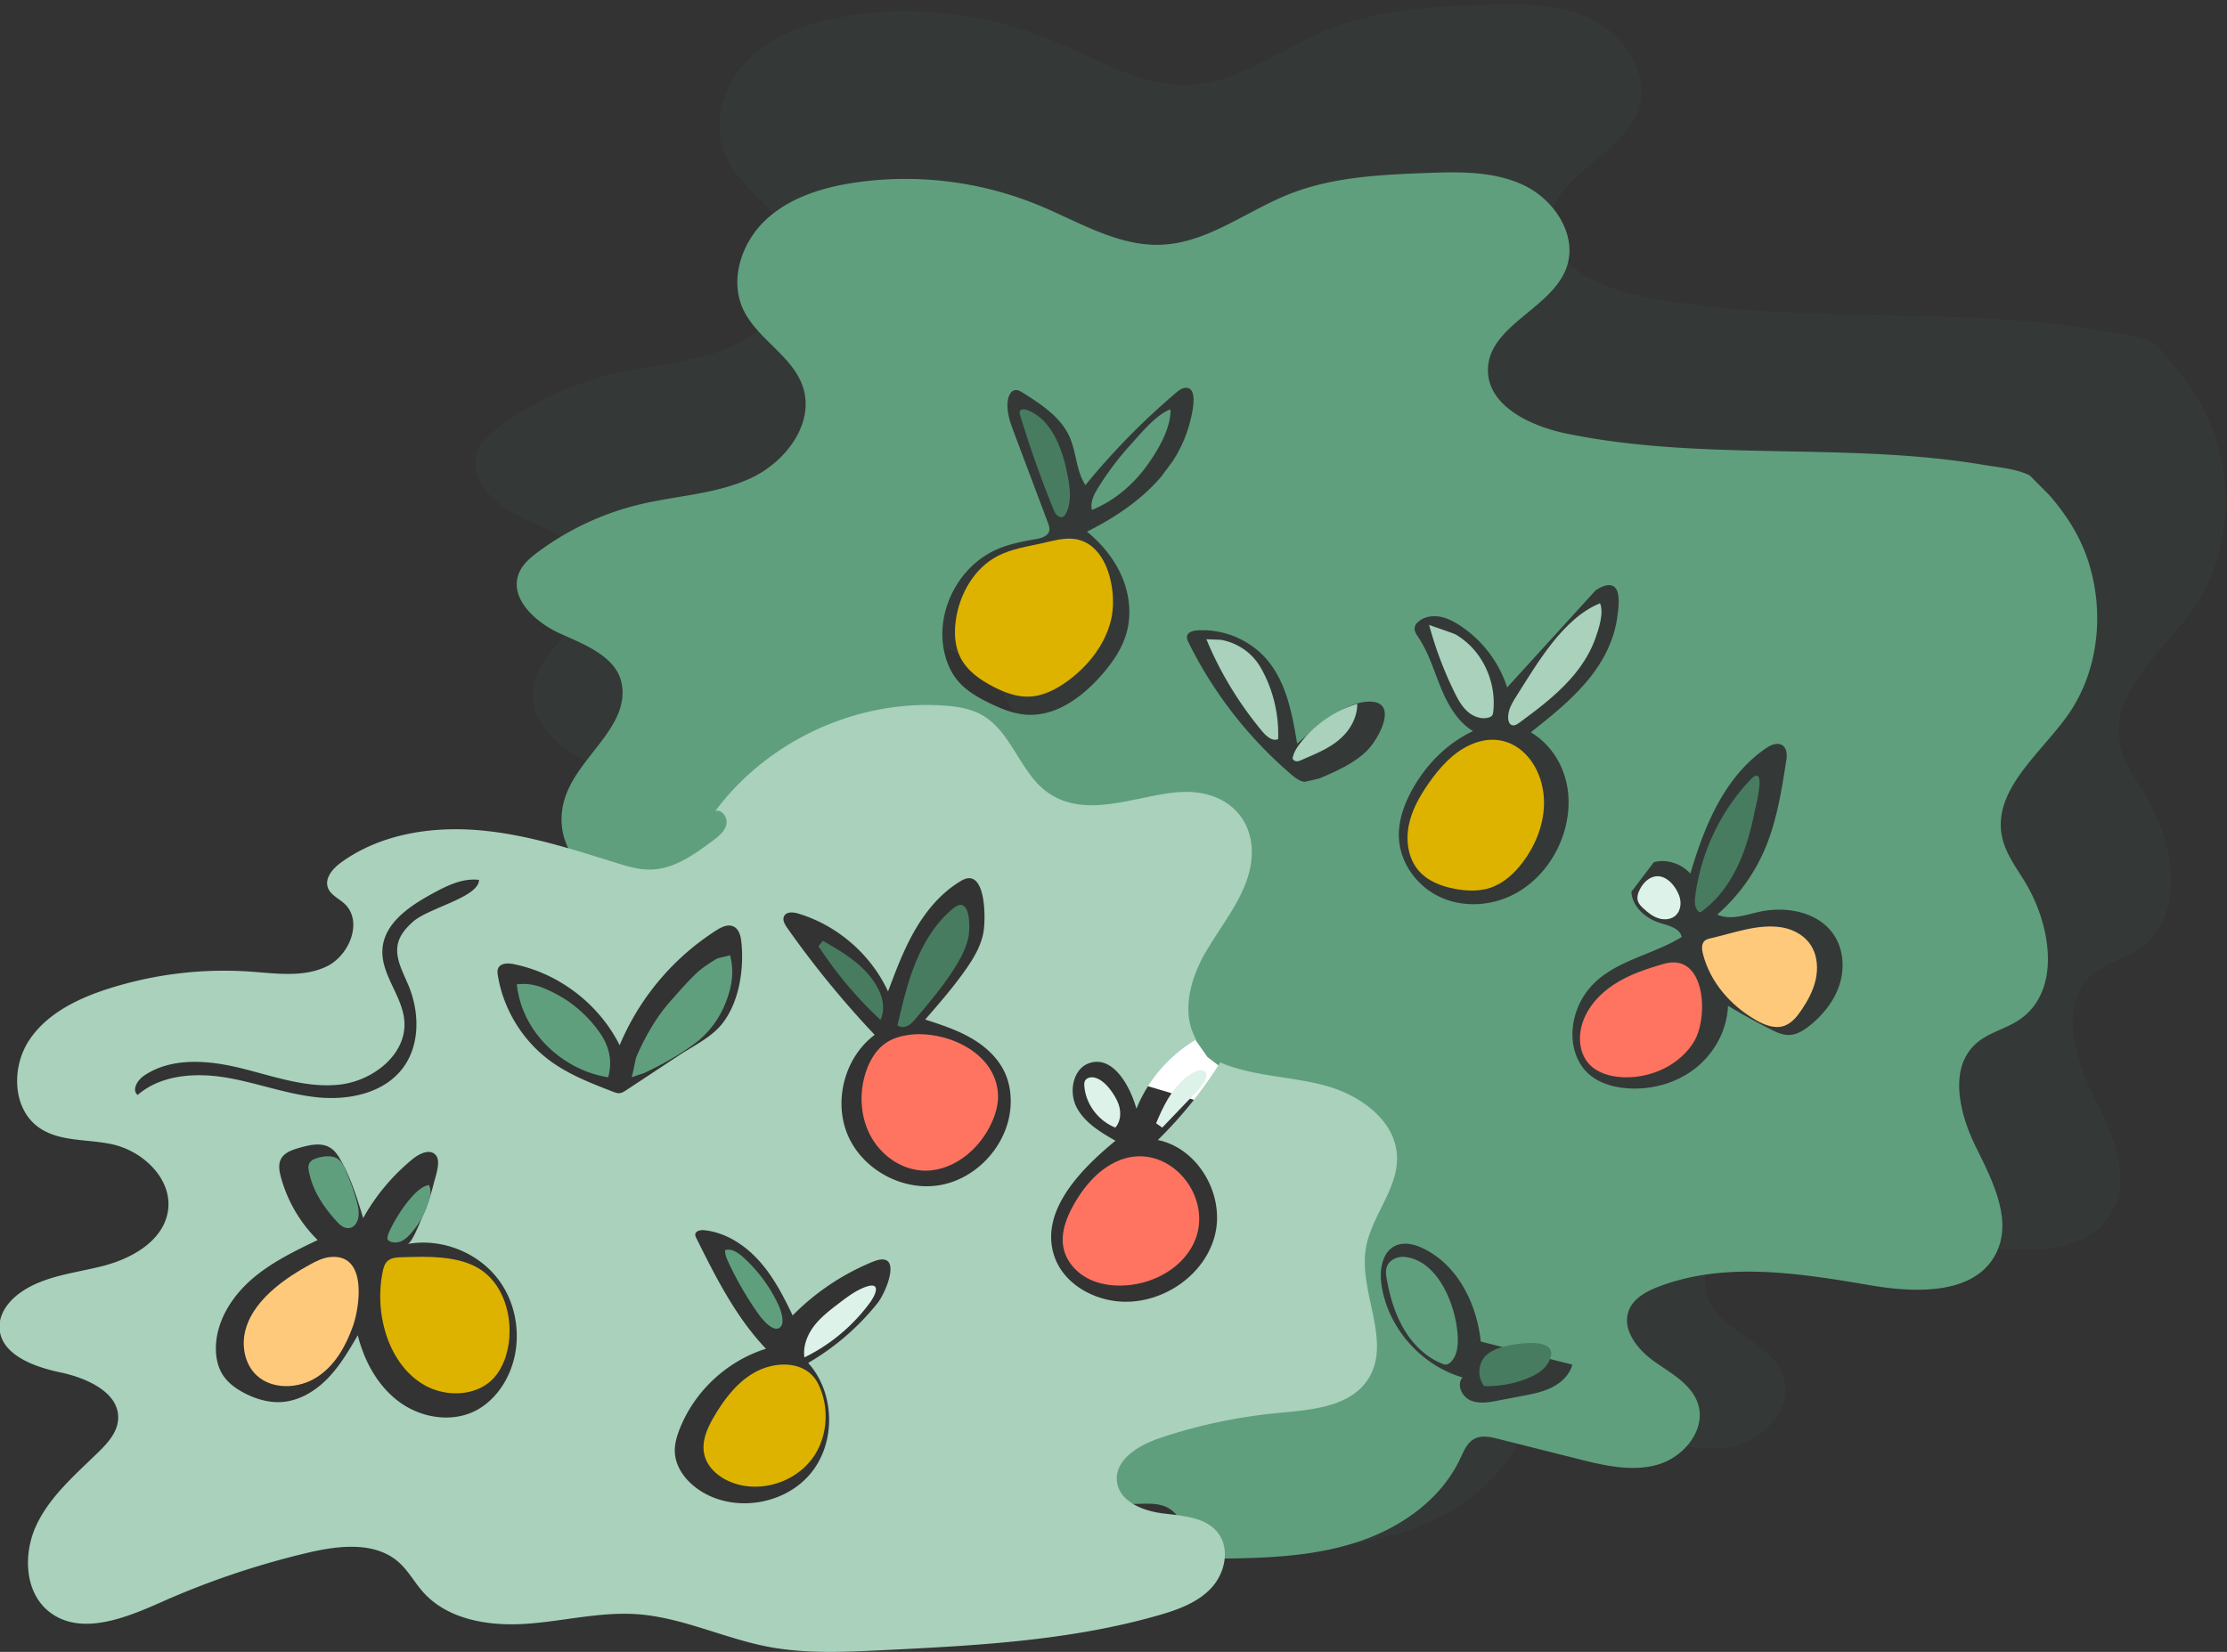 <svg xmlns="http://www.w3.org/2000/svg" width="310" height="230" viewBox="0 0 310 230"><rect x="0" y="0" width="310" height="230" fill="#333333" stroke="none"/><defs><clipPath id="a"><path d="M66.17.61h243.58v215.102H66.17z"/></clipPath><clipPath id="b"><path d="M-.07 98.16h194.538v131.843H-.07z"/></clipPath></defs><g clip-path="url(#a)" opacity=".09"><path fill="#477c60" d="M292.382 46.026c-21.33-3.646-43.253-.473-64.491-4.897-5.588-1.164-12.246-4.37-12.033-10.077.254-6.797 9.916-9.314 12.132-15.744 1.692-4.907-1.852-10.383-6.517-12.653C216.809.387 211.385.51 206.204.71c-7.114.274-14.38.636-20.99 3.28-6.599 2.639-12.552 7.534-19.65 7.848-6.654.295-12.683-3.509-18.828-6.082a53.673 53.673 0 0 0-28.247-3.588c-5.034.73-10.156 2.29-13.88 5.757-3.724 3.468-5.677 9.205-3.583 13.847 2.112 4.682 7.666 7.27 9.257 12.157 1.825 5.605-2.616 11.564-7.94 14.085-5.326 2.521-11.408 2.737-17.137 4.108a43.083 43.083 0 0 0-15.758 7.396c-1.184.887-2.365 1.892-2.926 3.264-1.613 3.943 2.622 7.754 6.512 9.481 3.892 1.728 8.659 3.648 9.345 7.854.99 6.053-7.456 9.844-8.128 15.94-.66 5.994 6.125 9.764 11.782 11.835 1.447.53 3.04 1.063 4.492.547 1.339-.476 2.218-1.724 3.071-2.86 6.59-8.78 16.848-14.708 27.739-16.026 6.102-.737 13.035.268 16.932 5.025 1.933 2.361 2.96 5.465 5.309 7.411 7.101 5.883 19.01-3.21 26.705 1.874 4.027 2.661 5.022 8.345 3.824 13.025-1.199 4.679-4.096 8.701-6.52 12.878-1.692 2.917-3.15 6.685-1.28 9.488 1.149 1.721 3.243 2.52 5.238 3.067 5.164 1.415 10.633 1.855 15.514 4.058 4.882 2.203 9.24 6.902 8.778 12.242-.392 4.529-4.075 8.227-4.624 12.74-.6 4.93 2.662 9.768 1.889 14.675-1.073 6.798-9.02 10.02-15.864 10.695-6.843.674-14.416.318-19.736 4.677-.656.537-1.288 1.185-1.484 2.01-.503 2.135 2.105 3.714 4.292 3.82 2.188.107 4.576-.424 6.437.734 2.548 1.585 2.778 5.565 5.38 7.062 1.186.683 2.63.692 3.997.674 6.81-.097 13.728-.493 20.16-2.735 6.433-2.241 12.406-6.562 15.289-12.739.55-1.18 1.072-2.515 2.23-3.111 1.104-.57 2.435-.276 3.637.028 4.089 1.035 8.176 2.072 12.264 3.106 4.054 1.027 8.343 2.054 12.358.878 4.015-1.176 7.447-5.43 6.167-9.414-.98-3.051-4.129-4.725-6.737-6.582-2.607-1.858-5.094-5.019-3.894-7.989.743-1.839 2.668-2.887 4.516-3.604 10.326-3.996 21.873-2.079 32.787-.213 6.988 1.194 15.932 1.445 19.2-4.851 2.689-5.179-.428-11.31-3.007-16.54-2.58-5.235-4.319-12.393.08-16.22 1.876-1.633 4.458-2.187 6.522-3.576 6.657-4.478 4.973-14.898.749-21.724-1.32-2.129-2.84-4.225-3.352-6.679-1.486-7.111 5.607-12.666 9.875-18.543.097-.133.192-.266.286-.401 3.949-5.683 5.224-12.91 4.115-19.696a28.87 28.87 0 0 0-.882-3.791c-1.23-4.03-3.35-7.368-6.052-10.552-.952-1.122-1.732-2.424-3.074-3.115-2.03-1.046-4.755-1.24-6.977-1.62z"/></g><path fill="#5f9f7d" d="M285.321 68.998c2.441 2.855 4.355 5.853 5.465 9.467.343 1.112.609 2.25.799 3.401 1 6.09-.152 12.573-3.718 17.672a25.09 25.09 0 0 1-.257.36c-3.857 5.274-10.261 10.257-8.92 16.638.464 2.202 1.836 4.082 3.027 5.993 3.817 6.124 5.336 15.473-.676 19.492-1.863 1.245-4.196 1.742-5.89 3.208-3.973 3.435-2.404 9.857-.073 14.55 2.33 4.697 5.145 10.198 2.717 14.844-2.952 5.648-11.031 5.425-17.342 4.351-9.857-1.673-20.287-3.394-29.614.193-1.67.642-3.408 1.582-4.079 3.233-1.082 2.665 1.164 5.5 3.518 7.167 2.355 1.668 5.2 3.169 6.084 5.906 1.156 3.576-1.944 7.392-5.568 8.446-3.626 1.055-7.501.136-11.163-.787l-11.076-2.787c-1.087-.273-2.289-.534-3.286-.025-1.045.535-1.517 1.733-2.015 2.792-2.603 5.543-7.997 9.42-13.808 11.43-5.81 2.012-12.056 2.367-18.207 2.454-1.236.016-2.54.007-3.612-.605-2.35-1.343-2.558-4.912-4.86-6.336-1.678-1.038-3.836-.561-5.813-.658-1.975-.097-4.33-1.513-3.875-3.427.175-.742-3.651-4.255-3.059-4.737 4.807-3.912 12.708-8.278 18.887-8.884 6.181-.605 12.049 2.294 13.017-3.806.698-4.402 2.4-6.913 2.942-11.337.496-4.05 3.823-7.368 4.176-11.43.417-4.793-3.518-9.007-7.927-10.984-4.41-1.977-9.348-2.372-14.014-3.643-1.8-.49-3.69-1.205-4.73-2.75-1.69-2.515-.373-5.899 1.156-8.514 2.19-3.748 4.806-7.356 5.889-11.554 1.082-4.2.184-9.3-3.453-11.688-6.95-4.561-17.706 3.599-24.122-1.681-2.121-1.747-3.047-4.531-4.793-6.648-3.52-4.27-9.78-5.163-15.293-4.51-9.075 1.077-1.178 7.538-23.817 17.752-1.169.526-2.9 1.517-4.11 1.945-1.311.463-7.89-.108-9.196-.583-5.11-1.859-8.22-7.395-5.403-13.277 2.379-4.968 8.235-8.871 7.342-14.304-.622-3.773-4.926-5.495-8.442-7.046-3.514-1.55-7.339-4.97-5.88-8.508.505-1.23 1.573-2.131 2.642-2.928a39.006 39.006 0 0 1 14.232-6.636c5.174-1.23 10.667-1.424 15.477-3.685 4.81-2.262 8.822-7.61 7.173-12.64-1.437-4.383-6.454-6.705-8.362-10.906-1.89-4.165-.128-9.312 3.236-12.424 3.365-3.112 7.99-4.512 12.538-5.166a48.776 48.776 0 0 1 25.511 3.222c5.55 2.307 10.997 5.72 17.006 5.455 6.411-.282 11.788-4.674 17.748-7.042 5.97-2.372 12.533-2.696 18.957-2.943 4.681-.18 9.58-.29 13.792 1.746 4.213 2.036 7.414 6.949 5.886 11.352-2.001 5.769-10.728 8.027-10.958 14.124-.192 5.123 5.821 8 10.868 9.044 19.183 3.969 38.983 1.124 58.247 4.393 2.007.342 4.468.515 6.304 1.454zm-58.231 55.174c.118 2.075 1.97 3.706 3.963 4.33 1.215.381 2.774.72 3.048 1.957-4.038 2.502-9.213 3.264-12.467 6.714a10.169 10.169 0 0 0-2.71 5.985c-.204 2.208.396 4.564 1.97 6.136 1.445 1.442 3.536 2.076 5.577 2.234 3.38.262 6.873-.694 9.532-2.788a12.009 12.009 0 0 0 1.992-1.991c1.516-1.914 2.455-4.278 2.542-6.71a87.58 87.58 0 0 0 5.924 3.278c.801.404 1.647.805 2.545.793 1.09-.016 2.076-.636 2.924-1.32 1.868-1.502 3.426-3.455 4.147-5.735.72-2.278.528-4.895-.801-6.886-2.122-3.176-6.577-4.044-10.322-3.223-1.968.43-4.079 1.23-5.914.398a25.149 25.149 0 0 0 6.462-8.725c1.795-4.034 2.485-8.454 3.159-12.815.33-2.142-1.043-2.843-2.81-1.639-5.754 3.916-8.605 10.811-10.547 17.47-1.262-1.375-3.287-2.079-5.09-1.586zm-17.29-28.46a16.38 16.38 0 0 0-6.603-8.639c-.866-.563-1.806-1.052-2.829-1.219-1.02-.166-2.138.027-2.923.7-.241.205-.454.467-.515.778-.101.522.24 1.013.535 1.457 1.416 2.12 2.138 4.61 3.105 6.965.967 2.356 2.291 4.715 4.476 6.042-3.62 1.7-6.554 4.687-8.479 8.176-1.142 2.073-1.959 4.397-1.832 6.756.186 3.468 2.524 6.672 5.681 8.155 3.158 1.484 6.997 1.297 10.119-.26 3.124-1.554 5.522-4.388 6.79-7.623 1.034-2.639 1.345-5.59.651-8.336-.694-2.746-2.433-5.26-4.886-6.697 3.253-2.581 6.552-5.208 8.957-8.585 1.543-2.167 2.685-4.68 3.059-7.323l.007-.05c.152-1.067.418-2.89-.074-3.874-.588-1.179-2.039-.541-2.928.064zm-46.553-31.506a18.536 18.536 0 0 0 2.093-4.383c.317-.992 1.902-6.236-.503-5.798-.432.08-.788.37-1.123.654a98.685 98.685 0 0 0-12.622 12.866c-1.295-1.979-1.243-4.542-2.202-6.703-1.231-2.772-3.948-4.55-6.525-6.168-.316-.199-.665-.405-1.036-.36-.572.072-.896.696-1.005 1.26-.306 1.58.27 3.182.837 4.689 1.565 4.164 3.133 8.328 4.698 12.493.143.378.287.785.186 1.177-.19.747-1.109 1.002-1.874 1.133-1.842.316-3.696.68-5.406 1.43-5.218 2.282-8.444 8.37-7.39 13.94.295 1.554.897 3.073 1.905 4.296 1.174 1.424 2.823 2.37 4.486 3.179 1.638.795 3.365 1.496 5.184 1.607 3.984.24 7.586-2.377 10.234-5.347 1.575-1.767 2.981-3.752 3.626-6.025.729-2.569.42-5.375-.627-7.834-1.048-2.46-2.801-4.582-4.868-6.287 3.858-1.942 7.541-4.374 10.329-7.66zm20.418 44.183c2.32-.996 4.695-2.027 6.52-3.767 1.702-1.621 4.543-6.862.563-6.932h-.039c-3.643-.038-7.59 3.682-10.145 5.844-.693-4.156-1.488-8.538-4.246-11.737-2.363-2.74-6.068-4.279-9.688-4.021-.569.04-1.257.226-1.387.777-.076.314.069.635.212.924a58.078 58.078 0 0 0 14.247 18.323c.56.478 1.17.967 1.902 1.064zm22.46 78.406c-.557-5.28-3.224-10.686-8.042-12.978-1.182-.562-2.589-.915-3.785-.39-1.905.838-2.293 3.37-2 5.418.858 5.975 5.462 11.253 11.288 12.943-.859.97-.127 2.633 1.056 3.173 1.182.539 2.56.305 3.837.06 1.148-.218 2.294-.439 3.441-.658 1.423-.272 2.869-.554 4.158-1.209a6.581 6.581 0 0 0 1.079-.686c.813-.637 1.457-1.474 1.712-2.462z"/><path fill="#fff" d="M165.854 144l2.21 3.163 1.866 1.43-.835 5.407-10.165-3.015z"/><path fill="#ff7461" d="M149.481 167.709c-1.058 1.87-1.882 4.036-1.42 6.132.401 1.818 1.76 3.34 3.415 4.188 1.654.85 3.574 1.08 5.427.926 3.693-.304 7.37-2.264 9.107-5.541 2.984-5.636-1.746-12.666-7.663-12.407a7.59 7.59 0 0 0-2.507.549c-2.792 1.114-4.877 3.535-6.359 6.153"/><g clip-path="url(#b)"><path fill="#a9d1bc" d="M161.871 210.72c2.767.343 5.95.502 7.664 2.705 1.235 1.588 1.208 3.791.39 5.67a7.219 7.219 0 0 1-1.334 2.036c-1.928 2.055-4.716 3.035-7.423 3.807-12.415 3.54-25.44 4.197-38.333 4.83-5.336.262-10.731.52-15.976-.492-6.13-1.183-11.916-4.074-18.143-4.518-5.175-.367-10.303.984-15.479 1.336-5.173.351-10.898-.551-14.348-4.428-1.185-1.33-2.041-2.95-3.37-4.133-3.306-2.941-8.366-2.351-12.67-1.334a115.393 115.393 0 0 0-20.43 6.892c-5.015 2.232-11.225 4.722-15.55 1.342-3.494-2.727-3.676-8.178-1.756-12.177 1.92-3.999 5.412-6.964 8.58-10.063 1.258-1.23 2.545-2.635 2.733-4.386.408-3.83-4.272-5.932-8.036-6.722-3.765-.788-8.481-2.546-8.46-6.397.01-1.87 1.286-3.523 2.794-4.625 3.343-2.444 7.712-2.777 11.717-3.823 4.004-1.048 8.283-3.5 8.933-7.593.695-4.374-3.354-8.317-7.667-9.298-3.48-.791-7.42-.307-10.327-2.381-3.642-2.6-3.804-8.337-1.35-12.083 2.453-3.746 6.756-5.839 11.016-7.205a52.935 52.935 0 0 1 19.834-2.393c3.568.252 7.347.83 10.575-.715 3.228-1.546 5.118-6.344 2.477-8.763-.796-.73-1.936-1.204-2.293-2.225-.471-1.348.714-2.68 1.869-3.516 5.355-3.868 12.293-5.006 18.877-4.491 6.582.515 12.94 2.547 19.242 4.52 1.618.508 3.272 1.017 4.968.978 3.24-.073 6.065-2.103 8.66-4.047.785-.588 1.622-1.253 1.85-2.207.228-.955-.587-2.163-1.53-1.898 7.244-9.762 19.595-15.484 31.714-14.69 1.879.123 3.801.409 5.438 1.344 4.174 2.384 5.292 8.173 9.27 10.87 5.464 3.705 12.535.138 18.423-.167 7.488-.389 11.721 5.4 9.012 12.613-1.408 3.75-4.091 6.865-5.988 10.391-1.898 3.528-2.948 7.992-.935 11.454a19.924 19.924 0 0 0-8.32 9.642c-.922-3.303-3.31-7.458-6.554-6.353-2.287.78-2.886 3.993-1.776 6.142 1.111 2.149 3.319 3.463 5.417 4.667-5.023 4.102-10.606 9.97-8.5 16.11 1.33 3.886 5.592 6.212 9.693 6.303 5.694.125 11.381-3.874 12.686-9.425 1.304-5.553-2.407-11.952-7.987-13.092a58.147 58.147 0 0 0 8.68-10.804c4.6 1.968 9.793 1.917 14.62 3.223 4.827 1.307 9.785 4.82 9.993 9.823.192 4.57-3.61 8.373-4.34 12.889-.982 6.088 3.644 12.895.356 18.108-2.473 3.923-7.886 4.332-12.5 4.763a73.365 73.365 0 0 0-16.543 3.503c-2.922.984-6.338 3.023-5.946 6.086.354 2.77 3.615 4.053 6.383 4.398zm-52.72-83.163c-.267.523.08 1.14.417 1.62a133.973 133.973 0 0 0 12.19 14.913c-3.448 2.566-5.15 7.18-4.477 11.402.144.904.396 1.79.764 2.633 2.085 4.788 7.646 7.774 12.784 6.89 5.14-.885 9.38-5.535 9.824-10.74.14-1.648-.07-3.346-.749-4.856-.942-2.104-2.734-3.731-4.727-4.882-1.994-1.15-4.202-1.87-6.39-2.579 1.949-2.242 3.901-4.487 5.61-6.917 1.095-1.556 2.105-3.23 2.473-5.098.392-1.985.393-9.333-3.048-7.318-2.714 1.59-4.818 4.073-6.405 6.791-1.587 2.718-2.698 5.682-3.801 8.631-2.391-5.166-7.066-9.218-12.513-10.85-.69-.206-1.621-.28-1.952.36zm-89.989 24.9c3.29-2.84 8.093-3.133 12.374-2.407 4.283.727 8.405 2.318 12.727 2.746 4.322.426 9.16-.591 11.79-4.052 2.438-3.21 2.36-7.8.814-11.522-.795-1.915-1.967-3.912-1.454-5.922.305-1.193 1.168-2.16 2.088-2.975 1.81-1.604 7-2.902 8.658-4.692.326-.353.516-.726.514-1.123-2.197-.246-4.217.693-6.145 1.729-3.312 1.78-7.045 4.182-7.292 7.939-.23 3.504 2.781 6.48 3.05 9.981.359 4.657-4.39 8.352-9.027 8.86-4.634.51-9.187-1.174-13.715-2.287-4.529-1.115-9.673-1.567-13.528 1.061-.9.614-1.705 1.986-.854 2.665zm51.44 39.33c2.151-4.28 1.667-9.762-1.202-13.598-2.868-3.835-7.986-5.84-12.692-4.973.652-.12 1.802-3.16 2.07-3.758a26.465 26.465 0 0 0 1.58-4.597c.227-.932.99-2.981.408-3.873-.798-1.221-2.462-.301-3.275.357a28.548 28.548 0 0 0-6.937 8.26c-.839-2.754-1.691-5.532-3.105-8.037-.378-.67-.819-1.342-1.471-1.753-1.245-.78-2.859-.407-4.272-.007-1.02.289-2.154.668-2.62 1.622-.362.74-.208 1.622.003 2.418a19.487 19.487 0 0 0 5.128 8.812c-3.257 1.565-6.561 3.16-9.272 5.549-2.712 2.392-4.804 5.724-4.891 9.342-.034 1.356.23 2.75.962 3.89.714 1.11 1.824 1.912 2.996 2.523 1.616.843 3.437 1.38 5.257 1.245 2.433-.178 4.658-1.54 6.358-3.294 1.7-1.752 2.947-3.886 4.177-5.995.908 3.634 2.815 7.13 5.846 9.327 3.03 2.197 7.278 2.88 10.597 1.15.37-.193.724-.413 1.062-.655 1.4-1.005 2.514-2.408 3.293-3.955zm23.933-44.853c2.01-1.325 4.503-2.496 6.014-4.421 2.366-3.015 3.04-7.616 2.652-11.339-.089-.85-.336-1.825-1.114-2.18a1.376 1.376 0 0 0-.447-.12c-.654-.067-1.35.294-1.933.666a35.07 35.07 0 0 0-13.453 15.994c-2.868-5.743-8.48-10.036-14.77-11.295-.783-.157-1.807-.153-2.136.577-.143.315-.1.68-.043 1.023.765 4.683 3.42 9.026 7.235 11.842 2.639 1.946 5.74 3.15 8.799 4.329.29.111.591.223.9.198.34-.03.64-.222.927-.411zm27.812 34.243c1.277-1.876 3.238-7.162-.854-5.494a33.42 33.42 0 0 0-11.156 7.476c-1.283-2.694-2.674-5.383-4.667-7.604-1.993-2.22-4.67-3.956-7.635-4.266-.526-.055-1.242.097-1.254.627-.005.164.07.32.143.467 2.718 5.456 5.498 11.003 9.702 15.415-5.406 1.678-9.957 5.915-12.023 11.192-.39.993-.697 2.041-.669 3.109.063 2.362 1.78 4.407 3.801 5.628 4.774 2.885 11.582 1.718 15.125-2.592 3.544-4.31 3.379-11.225-.365-15.364a34.648 34.648 0 0 0 9.656-8.328c.063-.077.128-.167.196-.266z"/></g><path fill="#ddf2e8" d="M120.392 179.225c-1.35.511-2.532 1.42-3.676 2.293-1.225.933-2.466 1.883-3.405 3.118-.939 1.235-1.556 2.813-1.337 4.364a24.534 24.534 0 0 0 3.964-2.42 25.13 25.13 0 0 0 5.08-5.092c1-1.343 1.641-3.12-.626-2.263m31.678-29.222c-.422-.028-.89.153-1.06.534-.09.201-.087.43-.07.649.166 2.364 1.714 4.581 3.883 5.623.141.07.286.133.433.191.84-.956.832-2.413.322-3.57-.547-1.241-1.97-3.326-3.507-3.427"/><path fill="#ff7461" d="M231.614 134.201c-2.44.699-4.885 1.514-7.002 2.909-2.116 1.394-3.898 3.441-4.492 5.895-.428 1.768-.16 3.787 1.07 5.136 1.142 1.255 2.919 1.752 4.619 1.844.19.009.382.014.573.015 3.728.01 7.507-1.808 9.428-4.975 2.071-3.416 1.594-12.484-4.196-10.824"/><path fill="#477c60" d="M236.629 127c.102.003.193-.06.277-.12 2.743-1.987 4.635-5.066 5.834-8.33.662-1.804 1.13-3.678 1.512-5.567.146-.72 1.33-5.212.18-4.974-.268.056-.481.263-.676.464-4.16 4.305-6.931 10.069-7.758 16.14a7.06 7.06 0 0 0-.058.552c-.039.609.025 1.227.407 1.665.075.087.17.167.282.17"/><path fill="#ddf2e8" d="M167.717 149.176c-.653-.623-2.33.578-2.795.976-1.92 1.635-3.037 3.96-3.992 6.255l.842.584.013.009 4.727-4.937c.457-.476 1.972-2.158 1.205-2.887"/><path fill="#ddb300" d="M105.015 191.113c-2.395 1.354-4.141 3.637-5.554 6.017-.961 1.617-1.827 3.485-1.434 5.33.414 1.946 2.16 3.352 4.013 4.016 3.943 1.413 8.724-.115 11.151-3.564 1.21-1.716 1.786-3.836 1.736-5.94a10.264 10.264 0 0 0-.986-4.188c-1.634-3.405-5.985-3.333-8.926-1.671"/><path fill="#ffc97b" d="M237.26 131.022c-.442.435-.364 1.199-.204 1.82 1.026 4.006 3.95 7.23 7.358 9.184 1.23.706 2.673 1.277 3.992.796 1.016-.37 1.76-1.298 2.39-2.233.845-1.256 1.59-2.624 1.937-4.132.347-1.506.262-3.173-.466-4.513-.863-1.59-2.532-2.533-4.224-2.816-3.189-.535-6.588.736-9.698 1.465l-.222.054c-.307.069-.63.147-.862.375"/><path fill="#5f9f7d" d="M108.425 184.92c1.013-.49.24-2.565-.07-3.232a20.614 20.614 0 0 0-4.929-6.655c-.691-.62-1.595-1.232-2.493-.971-.032.574.205 1.128.447 1.651a46.016 46.016 0 0 0 4.18 7.228c.593.81 1.924 2.436 2.865 1.98"/><path fill="#477c60" d="M122.558 142c.121-.248.21-.51.271-.776.243-1.062.03-2.224-.438-3.229-1.535-3.306-4.748-5.241-7.84-6.995l-.621.745A55.612 55.612 0 0 0 122.558 142"/><path fill="#5f9f7d" d="M48.11 162.916c-.24-.558-.516-1.13-1.003-1.494-.753-.561-1.803-.473-2.715-.249-.548.135-1.147.365-1.37.88-.147.342-.091.733-.017 1.099l.045.21c.606 2.702 2.138 4.897 4.006 6.9.432.46 1.05.848 1.67.71.67-.148 1.071-.86 1.17-1.536.119-.831-.09-1.674-.326-2.481a33.978 33.978 0 0 0-1.46-4.04"/><path fill="#ffc97b" d="M46.02 175.02c-1.029.09-1.977.562-2.877 1.054-1.73.946-3.398 2.01-4.894 3.278-1.804 1.531-3.387 3.42-4.035 5.667-.647 2.243-.21 4.882 1.523 6.49 2.176 2.019 5.83 1.868 8.344.265 2.515-1.6 4.054-4.323 5.035-7.092.4-1.127.804-2.98.814-4.766.015-2.658-.847-5.166-3.91-4.896"/><path fill="#ddf2e8" d="M228.729 126.452c.617.578 1.292 1.13 2.094 1.396.663.22 1.43.215 2.037-.105.13-.07.25-.15.364-.25.731-.639.858-1.77.548-2.688-.513-1.52-2.097-3.402-3.88-2.623-.713.312-1.248.939-1.61 1.626-.275.519-.466 1.135-.275 1.688.133.381.427.68.722.956"/><path fill="#ff7461" d="M120.54 149.23c-.962 2.877-.804 6.18.6 8.85 1.405 2.671 4.083 4.623 6.995 4.888 4.187.381 8.164-2.733 9.934-6.706.545-1.223.923-2.557.852-3.904-.32-6.073-7.674-9.03-12.637-8.23-1.026.166-2.048.473-2.922 1.055-.963.64-1.698 1.582-2.237 2.64-.23.451-.425.927-.585 1.407"/><path fill="#477c60" d="M126.38 142.813c.457-.242.806-.652 1.145-1.05 1.9-2.247 3.805-4.501 5.38-7.008.803-1.275 1.525-2.634 1.869-4.117.329-1.417.347-6.139-2.086-4.16-2.335 1.897-4.007 4.572-5.18 7.413-1.122 2.714-1.819 5.597-2.488 8.474l-.09.392c.401.332.994.297 1.45.056"/><path fill="#5f9f7d" d="M55.75 172.863c.57-.222 1.017-.65 1.411-1.091a11.897 11.897 0 0 0 2.565-4.61c.206-.712.341-1.484-.025-2.162-1.42.205-2.98 2.312-3.74 3.39-.284.402-1.905 2.918-2.024 3.913-.02.163.001.285.074.35.444.4 1.167.432 1.738.21m19.805-35.326c-1.05-.421-2.1-.595-3.123-.52l-.501.037.073.5c1.01 6.87 6.913 11.424 12.22 12.366l.444.08.096-.44c.449-2.07-.004-4.01-1.386-5.935-1.977-2.75-4.607-4.801-7.823-6.088m23.042 6.033c1.32-1.491 2.291-3.28 2.885-5.315.5-1.71.58-3.226.254-4.774l-.101-.481-.485.136a7.826 7.826 0 0 1-.505.118c-.38.08-.772.165-1.11.375-.821.517-1.843 1.158-2.669 1.953-1.017.98-1.965 2.048-2.88 3.08l-.56.63c-1.814 2.03-3.306 4.418-4.697 7.521-.21.467-.307.952-.417 1.514-.055.272-.11.555-.186.862l-.195.811.807-.28c.204-.071.368-.124.505-.17.25-.08.428-.14.605-.223 2.625-1.252 4.826-2.538 6.733-3.933a12.775 12.775 0 0 0 2.016-1.824"/><path fill="#ddb300" d="M67.455 177.184c-3.025-2.432-7.84-2.237-11.527-2.128-.683.02-1.428.063-1.94.497-.448.381-.61.977-.722 1.54a17.53 17.53 0 0 0 .36 8.307c.887 3.047 2.73 5.968 5.598 7.537a8.915 8.915 0 0 0 5.193 1.009c1.501-.168 2.924-.743 4.004-1.764 1.277-1.208 1.965-2.887 2.292-4.574.691-3.564-.235-7.994-3.258-10.424"/><path fill="#a9d1bc" d="M210.474 100.97c.35.114.71-.115 1.007-.333 1.429-1.05 2.861-2.117 4.21-3.268 1.331-1.135 2.583-2.35 3.673-3.716 1.139-1.429 2.087-3.027 2.708-4.749.458-1.272 1.233-3.621.648-4.904-5.143 2.073-8.764 8.418-11.586 12.846-.622.974-1.265 2.033-1.2 3.186.022.382.174.819.54.937"/><path fill="#ddb300" d="M145.188 75.612c-2.15.488-4.387.794-6.344 1.823-3.252 1.71-5.295 5.286-5.797 8.96-.234 1.71-.156 3.516.596 5.065.93 1.913 2.769 3.201 4.647 4.166 1.512.775 3.151 1.406 4.844 1.373 1.992-.038 3.863-.994 5.477-2.174 2.8-2.043 5.104-4.92 5.995-8.296.669-2.534.334-6.394-1.301-8.94-.953-1.482-2.347-2.518-4.24-2.585-1.311-.045-2.597.316-3.877.608"/><path fill="#5f9f7d" d="M157.356 61.95a40.285 40.285 0 0 0-4.503 5.981c-.568.92-1.121 2.005-.854 3.069.18-.072.359-.15.537-.23 2.558-1.157 4.834-3.006 6.62-5.287 1.615-2.062 3.888-5.659 3.77-8.483-1.983.715-4.118 3.354-5.57 4.95"/><path fill="#a9d1bc" d="M172.187 89.836a8.018 8.018 0 0 0-2.147-.735c-.201-.04-2.1-.077-2.11-.101 1.926 4.687 4.585 8.988 7.726 12.777.513.615 1.201 1.266 1.904 1.22.119-.005.238-.032.356-.082.138-3.507-.74-7.052-2.452-9.998a7.817 7.817 0 0 0-3.277-3.08M188.93 98c-3.02.89-5.785 2.778-7.838 5.354-.522.655-1.014 1.388-1.162 2.242.073.25.33.396.572.404.24.005.473-.095.697-.194 2.079-.92 4.27-1.725 5.911-3.476.924-.984 1.62-2.28 1.784-3.665.026-.219.038-.442.036-.665"/><path fill="#477c60" d="M208.661 187.705c-.72.26-1.44.605-1.963 1.182-.988 1.092-1.028 2.97-.088 4.106a14.854 14.854 0 0 0 6.126-1.118c1.143-.473 2.294-1.154 2.87-2.285 1.935-3.81-5.37-2.452-6.945-1.885M147.142 71.754c.247.231.634.337.913.15.145-.094.242-.25.323-.408.697-1.344.624-2.974.378-4.481-.603-3.708-2.057-8.558-5.803-9.93-.367-.135-.909-.146-1.01.249-.036.143.007.293.05.435.92 3.054 1.94 6.076 3.054 9.06a148.046 148.046 0 0 0 1.581 4.046c.13.32.268.647.514.88"/><path fill="#5f9f7d" d="M195.569 175.016c-1.04-.115-2.225.406-2.545 1.44-.165.535-.082 1.114.017 1.666.436 2.438 1.15 4.852 2.4 6.962 1.25 2.112 3.075 3.91 5.303 4.79.185.074.38.143.578.122a.826.826 0 0 0 .298-.097 1.52 1.52 0 0 0 .309-.233c.881-.845 1.043-2.224.993-3.47-.172-4.246-2.642-10.656-7.353-11.18"/><path fill="#a9d1bc" d="M207.26 99.893c.162-.049.327-.123.433-.258.116-.147.146-.344.167-.53.325-2.837-.5-5.781-2.194-8.04-.815-1.088-1.838-2-2.99-2.694-.377-.227-3.728-1.31-3.746-1.371a52.228 52.228 0 0 0 3.484 9.296c.332.678.684 1.361 1.134 1.962.211.28.442.544.702.78.814.74 1.967 1.176 3.009.855"/><path fill="#ddb300" d="M204.65 103.716c-2.413 1.096-4.268 3.178-5.802 5.38-1.235 1.773-2.33 3.707-2.75 5.844-.419 2.137-.08 4.515 1.29 6.181 1.267 1.538 3.23 2.286 5.16 2.645 1.636.304 3.353.372 4.933-.163 1.839-.625 3.349-2.02 4.528-3.6 1.676-2.242 2.8-4.968 2.912-7.794.115-2.878-.92-5.6-2.694-7.328-1.869-1.821-4.557-2.538-7.577-1.165"/></svg>